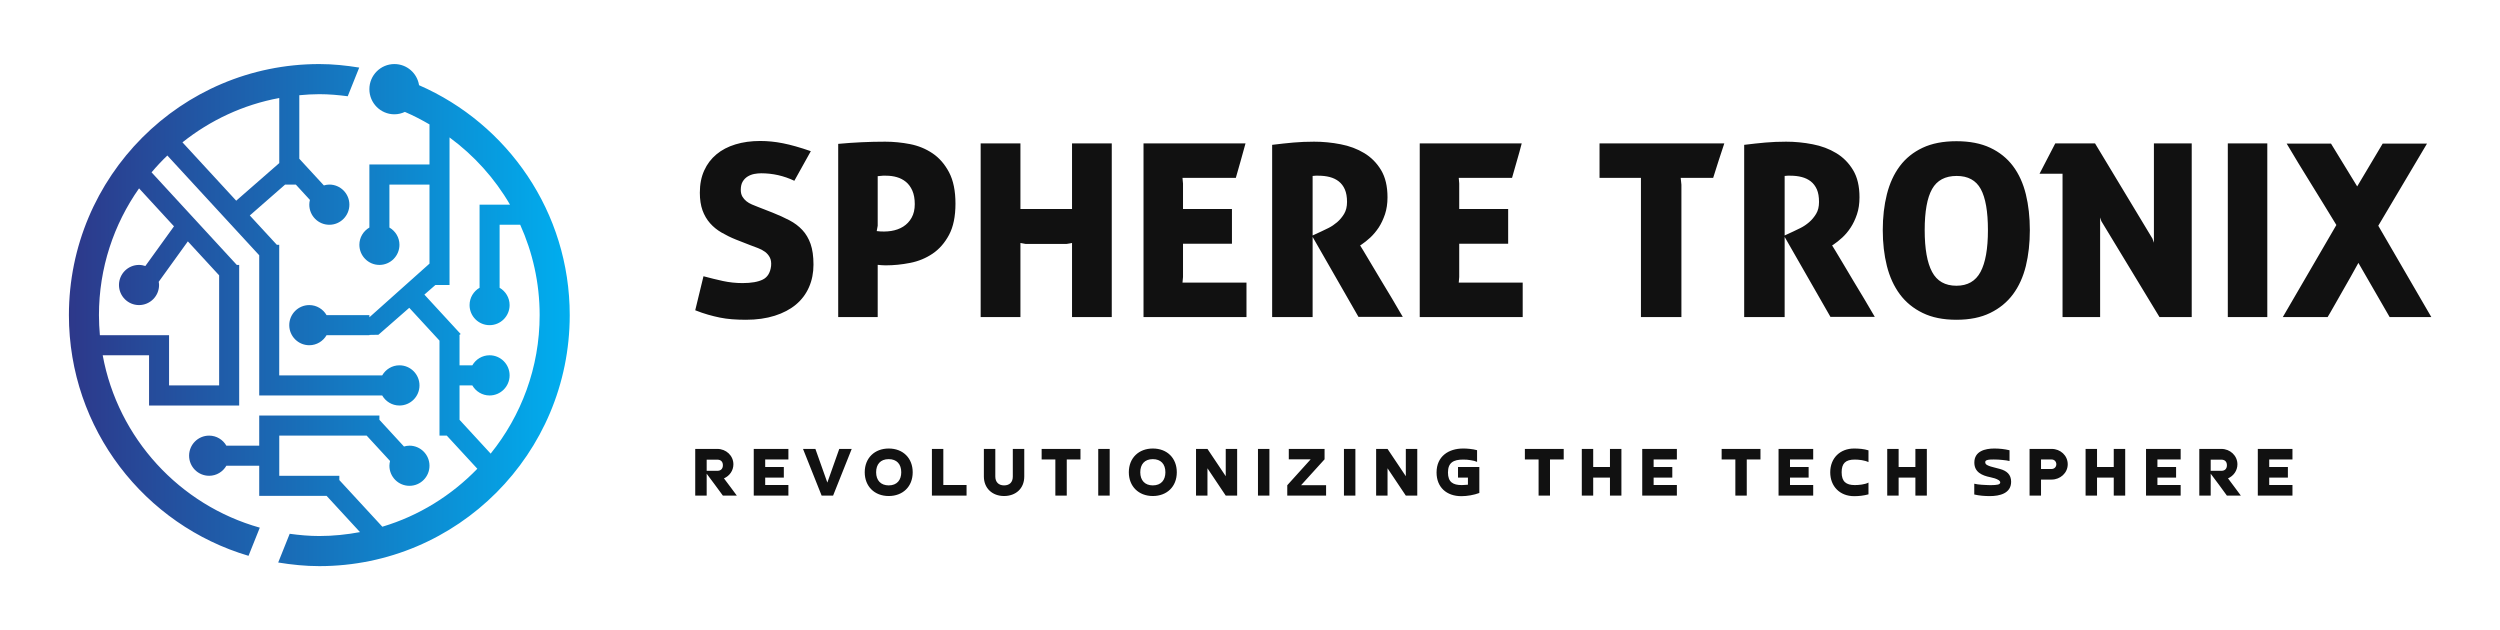 <?xml version="1.0" encoding="UTF-8"?>
<svg xmlns="http://www.w3.org/2000/svg" xmlns:xlink="http://www.w3.org/1999/xlink" width="250px" height="63px" viewBox="0 0 249 63" version="1.1">
<defs>
<linearGradient id="linear0" gradientUnits="userSpaceOnUse" x1="0" y1="0" x2="1" y2="0" gradientTransform="matrix(50.082,0,0,50.207,6.391,6.406)">
<stop offset="0" style="stop-color:rgb(17.647%,21.961%,54.118%);stop-opacity:1;"/>
<stop offset="1" style="stop-color:rgb(0%,68.235%,93.725%);stop-opacity:1;"/>
</linearGradient>
</defs>
<g id="surface1">
<path style=" stroke:none;fill-rule:evenodd;fill:url(#linear0);" d="M 31.43 56.613 C 30.027 56.613 28.66 56.469 27.32 56.25 L 28.469 53.379 C 29.441 53.512 30.426 53.602 31.43 53.602 C 32.82 53.602 34.18 53.457 35.5 53.211 L 32.16 49.586 L 25.422 49.586 L 25.422 46.574 L 22.137 46.574 C 21.793 47.172 21.152 47.578 20.414 47.578 C 19.309 47.578 18.41 46.68 18.41 45.57 C 18.41 44.461 19.305 43.562 20.414 43.562 C 21.152 43.562 21.793 43.969 22.137 44.566 L 25.422 44.566 L 25.422 41.551 L 37.441 41.551 L 37.441 41.98 L 39.898 44.652 C 40.074 44.602 40.254 44.566 40.445 44.566 C 41.551 44.566 42.449 45.465 42.449 46.574 C 42.449 47.684 41.551 48.582 40.445 48.582 C 39.34 48.582 38.441 47.684 38.441 46.574 C 38.441 46.41 38.469 46.25 38.504 46.098 L 36.168 43.562 L 27.426 43.562 L 27.426 47.578 L 33.434 47.578 L 33.434 48.008 L 37.734 52.672 C 41.391 51.582 44.641 49.551 47.234 46.875 L 44.18 43.562 L 43.449 43.562 L 43.449 34.062 L 40.426 30.781 C 39.59 31.512 38.699 32.289 37.84 33.043 C 37.672 33.188 37.34 33.477 37.34 33.477 L 36.438 33.492 L 36.438 33.52 L 32.156 33.52 C 31.809 34.117 31.168 34.523 30.43 34.523 C 29.324 34.523 28.426 33.625 28.426 32.516 C 28.426 31.406 29.324 30.508 30.43 30.508 C 31.168 30.508 31.809 30.914 32.156 31.512 L 36.438 31.512 L 36.438 31.73 L 42.449 26.363 L 42.449 18.457 L 38.441 18.457 L 38.441 22.754 C 39.039 23.102 39.445 23.742 39.445 24.48 C 39.445 25.59 38.547 26.492 37.441 26.492 C 36.336 26.492 35.438 25.59 35.438 24.48 C 35.438 23.738 35.844 23.098 36.438 22.754 L 36.438 16.449 L 42.449 16.449 L 42.449 12.441 C 41.656 11.98 40.84 11.551 39.988 11.191 C 39.668 11.34 39.316 11.43 38.941 11.43 C 37.559 11.43 36.438 10.305 36.438 8.918 C 36.438 7.531 37.559 6.406 38.941 6.406 C 40.191 6.406 41.219 7.324 41.406 8.52 C 50.266 12.387 56.473 21.207 56.473 31.512 C 56.473 45.375 45.262 56.613 31.43 56.613 Z M 48.457 32.516 C 47.352 32.516 46.457 31.617 46.457 30.508 C 46.457 29.766 46.859 29.125 47.457 28.777 L 47.457 20.465 L 50.5 20.465 C 48.969 17.828 46.898 15.539 44.453 13.742 L 44.453 28.5 L 43.039 28.5 C 42.715 28.781 42.344 29.105 41.938 29.461 L 45.566 33.402 L 45.418 33.52 L 45.453 33.52 L 45.453 36.531 L 46.734 36.531 C 47.078 35.934 47.719 35.527 48.457 35.527 C 49.562 35.527 50.461 36.426 50.461 37.535 C 50.461 38.645 49.562 39.547 48.457 39.547 C 47.719 39.547 47.078 39.137 46.734 38.543 L 45.453 38.543 L 45.453 41.98 L 48.566 45.363 C 51.621 41.574 53.465 36.766 53.465 31.512 C 53.465 28.285 52.762 25.23 51.52 22.473 L 49.461 22.473 L 49.461 28.777 C 50.055 29.125 50.461 29.766 50.461 30.508 C 50.461 31.617 49.562 32.516 48.457 32.516 Z M 31.43 9.418 C 30.754 9.418 30.09 9.461 29.43 9.523 L 29.43 15.875 L 31.887 18.543 C 32.059 18.492 32.242 18.457 32.434 18.457 C 33.539 18.457 34.438 19.355 34.438 20.465 C 34.438 21.574 33.539 22.477 32.434 22.477 C 31.324 22.477 30.43 21.574 30.43 20.465 C 30.43 20.301 30.453 20.145 30.492 19.992 L 29.082 18.457 L 28.012 18.457 L 24.48 21.547 L 27.184 24.48 L 27.422 24.48 L 27.422 24.742 L 27.434 24.754 L 27.422 24.762 L 27.422 37.539 L 37.719 37.539 C 38.066 36.938 38.703 36.531 39.445 36.531 C 40.551 36.531 41.449 37.434 41.449 38.543 C 41.449 39.652 40.551 40.551 39.445 40.551 C 38.703 40.551 38.066 40.145 37.719 39.547 L 25.422 39.547 L 25.422 25.527 L 16.234 15.551 C 15.68 16.082 15.152 16.645 14.656 17.234 L 23.18 26.492 L 23.418 26.492 L 23.418 26.75 L 23.43 26.762 L 23.418 26.77 L 23.418 40.551 L 14.406 40.551 L 14.406 35.527 L 9.77 35.527 C 11.297 43.84 17.465 50.512 25.48 52.766 L 24.352 55.582 C 13.973 52.516 6.391 42.91 6.391 31.512 C 6.391 17.648 17.602 6.406 31.43 6.406 C 32.793 6.406 34.117 6.547 35.422 6.758 L 34.273 9.625 C 33.34 9.504 32.398 9.418 31.43 9.418 Z M 13.406 18.836 C 10.883 22.422 9.395 26.789 9.395 31.512 C 9.395 32.188 9.43 32.855 9.488 33.52 L 16.406 33.52 L 16.406 38.543 L 21.414 38.543 L 21.414 27.535 L 18.285 24.137 L 15.371 28.18 C 15.391 28.281 15.406 28.391 15.406 28.5 C 15.406 29.609 14.508 30.508 13.402 30.508 C 12.297 30.508 11.398 29.609 11.398 28.5 C 11.398 27.391 12.297 26.492 13.402 26.492 C 13.625 26.492 13.836 26.535 14.035 26.602 L 16.898 22.633 Z M 27.426 9.801 C 23.809 10.469 20.516 12.031 17.746 14.234 L 23.121 20.07 L 27.426 16.309 Z M 27.426 9.801 "/>
<path style=" stroke:none;fill-rule:nonzero;fill:rgb(6.667%,6.667%,6.667%);fill-opacity:1;" d="M 73.094 23.957 C 72.578 23.75 72.098 23.512 71.652 23.254 C 71.207 22.996 70.824 22.684 70.504 22.32 C 70.18 21.953 69.93 21.523 69.75 21.031 C 69.574 20.539 69.484 19.949 69.484 19.27 C 69.484 18.43 69.629 17.688 69.922 17.047 C 70.211 16.406 70.621 15.871 71.145 15.434 C 71.668 14.996 72.305 14.664 73.047 14.438 C 73.789 14.211 74.613 14.098 75.52 14.098 C 76.262 14.098 77.02 14.172 77.797 14.328 C 78.57 14.48 79.5 14.742 80.582 15.117 L 78.934 18.078 C 77.883 17.578 76.777 17.328 75.613 17.328 C 75.387 17.328 75.156 17.352 74.91 17.398 C 74.668 17.449 74.453 17.535 74.258 17.656 C 74.062 17.777 73.902 17.941 73.773 18.152 C 73.645 18.363 73.578 18.641 73.578 18.98 C 73.578 19.254 73.633 19.48 73.738 19.66 C 73.844 19.836 73.977 19.992 74.137 20.121 C 74.297 20.25 74.484 20.359 74.695 20.449 C 74.902 20.539 75.113 20.621 75.324 20.703 L 76.754 21.262 C 77.367 21.504 77.93 21.762 78.438 22.027 C 78.945 22.293 79.379 22.617 79.734 23 C 80.09 23.379 80.363 23.844 80.559 24.395 C 80.75 24.945 80.848 25.633 80.848 26.461 C 80.848 27.285 80.699 28.039 80.398 28.719 C 80.102 29.398 79.664 29.98 79.094 30.457 C 78.52 30.934 77.812 31.309 76.973 31.574 C 76.133 31.84 75.172 31.977 74.09 31.977 C 73.586 31.977 73.129 31.957 72.707 31.926 C 72.289 31.895 71.879 31.836 71.484 31.758 C 71.086 31.676 70.691 31.578 70.297 31.465 C 69.902 31.352 69.477 31.207 69.023 31.027 L 69.848 27.625 C 70.512 27.805 71.16 27.961 71.797 28.102 C 72.438 28.238 73.086 28.309 73.75 28.309 C 74.637 28.309 75.316 28.188 75.785 27.953 C 76.254 27.719 76.527 27.27 76.609 26.605 C 76.641 26.266 76.602 25.984 76.488 25.758 C 76.375 25.531 76.211 25.34 76.004 25.184 C 75.793 25.031 75.559 24.906 75.301 24.809 L 74.523 24.516 Z M 83.32 14.387 C 84.871 14.242 86.438 14.168 88.02 14.168 C 88.844 14.168 89.672 14.25 90.504 14.41 C 91.336 14.574 92.086 14.883 92.758 15.336 C 93.43 15.789 93.977 16.422 94.406 17.23 C 94.832 18.039 95.047 19.086 95.047 20.363 C 95.047 21.645 94.832 22.684 94.406 23.484 C 93.977 24.285 93.43 24.914 92.758 25.367 C 92.086 25.82 91.34 26.129 90.516 26.289 C 89.691 26.453 88.875 26.535 88.07 26.535 C 87.957 26.535 87.828 26.531 87.68 26.52 C 87.535 26.512 87.398 26.5 87.27 26.484 L 87.27 31.707 L 83.32 31.707 Z M 87.27 22.574 L 87.172 23.109 C 87.672 23.172 88.152 23.168 88.613 23.098 C 89.074 23.023 89.477 22.879 89.824 22.66 C 90.172 22.441 90.453 22.145 90.66 21.773 C 90.871 21.398 90.977 20.945 90.977 20.41 C 90.977 19.879 90.895 19.43 90.734 19.062 C 90.574 18.699 90.359 18.406 90.094 18.188 C 89.824 17.969 89.523 17.812 89.184 17.715 C 88.844 17.617 88.488 17.57 88.117 17.57 L 87.777 17.57 L 87.27 17.617 Z M 97.566 14.34 L 101.543 14.34 L 101.543 20.898 L 106.703 20.898 L 106.703 14.34 L 110.676 14.34 L 110.676 31.707 L 106.703 31.707 L 106.703 24.297 C 106.605 24.316 106.516 24.332 106.438 24.348 L 106.145 24.395 L 102.074 24.395 L 101.543 24.297 L 101.543 31.707 L 97.566 31.707 Z M 113.852 14.34 L 124.051 14.34 C 123.891 14.953 123.727 15.539 123.566 16.09 C 123.406 16.641 123.242 17.207 123.082 17.789 L 117.75 17.789 C 117.75 17.852 117.758 17.945 117.773 18.066 C 117.793 18.188 117.801 18.281 117.801 18.348 L 117.801 20.898 L 122.695 20.898 L 122.695 24.371 L 117.801 24.371 L 117.801 27.699 L 117.75 28.258 L 124.148 28.258 L 124.148 31.707 L 113.852 31.707 Z M 126.715 14.484 C 127.492 14.387 128.203 14.312 128.848 14.254 C 129.496 14.199 130.18 14.168 130.91 14.168 C 131.797 14.168 132.68 14.254 133.562 14.426 C 134.441 14.594 135.23 14.891 135.926 15.312 C 136.617 15.73 137.18 16.297 137.609 17.012 C 138.035 17.723 138.25 18.629 138.25 19.73 C 138.25 20.363 138.164 20.93 137.996 21.434 C 137.824 21.934 137.617 22.375 137.367 22.758 C 137.113 23.137 136.836 23.469 136.531 23.754 C 136.223 24.035 135.926 24.273 135.633 24.469 L 135.512 24.543 L 135.84 25.074 L 136.637 26.41 L 137.668 28.137 L 138.699 29.848 L 139.473 31.172 L 139.777 31.684 L 135.344 31.684 L 130.762 23.691 L 130.762 31.707 L 126.715 31.707 Z M 130.762 23.547 L 131.609 23.156 C 131.82 23.059 132.07 22.938 132.363 22.793 C 132.652 22.648 132.934 22.457 133.211 22.223 C 133.484 21.988 133.719 21.707 133.914 21.383 C 134.105 21.059 134.203 20.664 134.203 20.195 C 134.203 19.691 134.129 19.273 133.984 18.941 C 133.84 18.609 133.637 18.344 133.379 18.141 C 133.121 17.938 132.816 17.793 132.473 17.703 C 132.125 17.613 131.75 17.57 131.344 17.57 L 131.066 17.57 L 130.762 17.594 Z M 141.473 14.34 L 151.672 14.34 C 151.512 14.953 151.352 15.539 151.188 16.09 C 151.027 16.641 150.867 17.207 150.703 17.789 L 145.375 17.789 C 145.375 17.852 145.383 17.945 145.398 18.066 C 145.414 18.188 145.422 18.281 145.422 18.348 L 145.422 20.898 L 150.316 20.898 L 150.316 24.371 L 145.422 24.371 L 145.422 27.699 L 145.375 28.258 L 151.77 28.258 L 151.77 31.707 L 141.473 31.707 Z M 163.594 17.789 L 159.453 17.789 L 159.453 14.34 L 171.93 14.34 L 171.371 16.039 L 170.816 17.789 L 167.57 17.789 L 167.641 18.469 L 167.641 31.707 L 163.594 31.707 Z M 173.918 14.484 C 174.691 14.387 175.402 14.312 176.051 14.254 C 176.695 14.199 177.383 14.168 178.109 14.168 C 178.996 14.168 179.883 14.254 180.762 14.426 C 181.641 14.594 182.43 14.891 183.125 15.312 C 183.82 15.73 184.379 16.297 184.809 17.012 C 185.238 17.723 185.449 18.629 185.449 19.73 C 185.449 20.363 185.367 20.93 185.195 21.434 C 185.027 21.934 184.816 22.375 184.566 22.758 C 184.316 23.137 184.039 23.469 183.73 23.754 C 183.422 24.035 183.125 24.273 182.832 24.469 L 182.711 24.543 L 183.039 25.074 L 183.84 26.41 L 184.867 28.137 L 185.898 29.848 L 186.676 31.172 L 186.977 31.684 L 182.543 31.684 L 177.965 23.691 L 177.965 31.707 L 173.918 31.707 Z M 177.965 23.547 L 178.812 23.156 C 179.02 23.059 179.273 22.938 179.562 22.793 C 179.852 22.648 180.137 22.457 180.41 22.223 C 180.684 21.988 180.918 21.707 181.113 21.383 C 181.309 21.059 181.402 20.664 181.402 20.195 C 181.402 19.691 181.332 19.273 181.188 18.941 C 181.039 18.609 180.84 18.344 180.582 18.141 C 180.32 17.938 180.02 17.793 179.672 17.703 C 179.324 17.613 178.949 17.57 178.547 17.57 L 178.266 17.57 L 177.965 17.594 Z M 195.145 31.977 C 193.816 31.977 192.691 31.75 191.762 31.293 C 190.832 30.84 190.074 30.219 189.484 29.426 C 188.895 28.629 188.465 27.688 188.188 26.594 C 187.914 25.5 187.777 24.309 187.777 23.012 C 187.777 21.715 187.914 20.52 188.188 19.43 C 188.465 18.336 188.895 17.395 189.484 16.609 C 190.074 15.824 190.832 15.215 191.762 14.777 C 192.691 14.34 193.816 14.121 195.145 14.121 C 196.469 14.121 197.594 14.34 198.523 14.777 C 199.453 15.215 200.211 15.824 200.801 16.609 C 201.391 17.395 201.816 18.336 202.086 19.43 C 202.352 20.52 202.484 21.715 202.484 23.012 C 202.484 24.309 202.352 25.5 202.086 26.594 C 201.816 27.688 201.391 28.629 200.801 29.426 C 200.211 30.219 199.453 30.84 198.523 31.293 C 197.594 31.75 196.469 31.977 195.145 31.977 Z M 195.145 28.574 C 196.258 28.574 197.062 28.113 197.555 27.188 C 198.047 26.266 198.293 24.875 198.293 23.012 C 198.293 21.148 198.055 19.781 197.578 18.906 C 197.102 18.031 196.297 17.594 195.168 17.594 C 194.02 17.594 193.199 18.031 192.707 18.906 C 192.215 19.781 191.969 21.148 191.969 23.012 C 191.969 24.875 192.215 26.266 192.707 27.188 C 193.199 28.113 194.012 28.574 195.145 28.574 Z M 205.754 17.375 L 203.453 17.375 L 205.027 14.34 L 209.004 14.34 L 214.746 23.863 L 214.891 24.273 L 214.891 14.34 L 218.672 14.34 L 218.672 31.707 L 215.449 31.707 L 209.633 22.113 L 209.512 21.746 L 209.512 31.707 L 205.754 31.707 Z M 222.281 14.34 L 226.23 14.34 L 226.23 31.707 L 222.281 31.707 Z M 227.781 31.707 L 233.137 22.5 C 232.746 21.871 232.344 21.211 231.926 20.52 C 231.504 19.832 231.074 19.137 230.641 18.434 C 230.203 17.727 229.777 17.031 229.355 16.344 C 228.938 15.656 228.539 14.996 228.168 14.363 L 232.602 14.363 L 235.219 18.641 L 237.766 14.363 L 242.199 14.363 L 237.328 22.574 L 242.633 31.707 L 238.465 31.707 L 235.34 26.289 L 235.109 26.703 L 234.543 27.723 L 233.801 29.023 L 233.062 30.324 L 232.492 31.32 L 232.262 31.707 Z M 227.781 31.707 "/>
<path style=" stroke:none;fill-rule:nonzero;fill:rgb(6.667%,6.667%,6.667%);fill-opacity:1;" d="M 70.168 45.965 L 70.168 47.082 L 71.234 47.082 C 71.582 47.082 71.789 46.875 71.789 46.523 C 71.789 46.172 71.582 45.965 71.234 45.965 Z M 71.895 47.836 C 72.109 48.125 72.32 48.418 72.543 48.699 C 72.758 48.98 72.969 49.273 73.184 49.562 L 71.789 49.562 C 71.516 49.195 71.25 48.828 70.98 48.461 C 70.715 48.105 70.441 47.738 70.168 47.371 L 70.168 49.562 L 69.023 49.562 L 69.023 44.891 L 71.234 44.891 C 72.102 44.891 72.84 45.555 72.84 46.434 C 72.84 47.051 72.461 47.594 71.895 47.836 Z M 74.875 44.891 L 78.34 44.891 L 78.34 45.949 L 76.02 45.949 L 76.02 46.699 L 77.883 46.699 L 77.883 47.762 L 76.02 47.762 L 76.02 48.5 L 78.34 48.5 L 78.34 49.562 L 74.875 49.562 Z M 83.426 44.891 L 84.672 44.891 L 82.809 49.562 L 81.664 49.562 L 79.801 44.891 L 81.039 44.891 L 82.234 48.258 Z M 88.371 48.539 C 89.199 48.539 89.625 48.004 89.625 47.227 C 89.625 46.402 89.168 45.914 88.371 45.914 C 87.531 45.914 87.113 46.445 87.113 47.227 C 87.113 48.035 87.578 48.539 88.371 48.539 Z M 88.371 49.602 C 86.938 49.602 85.973 48.625 85.973 47.227 C 85.973 45.781 86.984 44.852 88.371 44.852 C 89.809 44.852 90.77 45.82 90.77 47.227 C 90.77 48.676 89.766 49.602 88.371 49.602 Z M 96.156 48.5 L 96.156 49.562 L 92.691 49.562 L 92.691 44.891 L 93.832 44.891 L 93.832 48.5 Z M 100.781 44.891 L 101.926 44.891 L 101.926 47.652 C 101.926 48.867 101.059 49.602 99.906 49.602 C 98.727 49.602 97.887 48.82 97.887 47.652 L 97.887 44.891 L 99.031 44.891 L 99.031 47.652 C 99.031 48.203 99.359 48.539 99.906 48.539 C 100.469 48.539 100.781 48.211 100.781 47.652 Z M 103.664 44.891 L 107.547 44.891 L 107.547 45.949 L 106.176 45.949 L 106.176 49.562 L 105.035 49.562 L 105.035 45.949 L 103.664 45.949 Z M 109.324 44.891 L 110.469 44.891 L 110.469 49.562 L 109.324 49.562 Z M 114.781 48.539 C 115.613 48.539 116.039 48.004 116.039 47.227 C 116.039 46.402 115.582 45.914 114.781 45.914 C 113.945 45.914 113.527 46.445 113.527 47.227 C 113.527 48.035 113.988 48.539 114.781 48.539 Z M 114.781 49.602 C 113.352 49.602 112.383 48.625 112.383 47.227 C 112.383 45.781 113.395 44.852 114.781 44.852 C 116.223 44.852 117.18 45.82 117.18 47.227 C 117.18 48.676 116.176 49.602 114.781 49.602 Z M 122.074 44.891 L 123.215 44.891 L 123.215 49.562 L 122.074 49.562 L 120.246 46.828 L 120.246 49.562 L 119.102 49.562 L 119.102 44.891 L 120.246 44.891 L 122.074 47.621 Z M 125.297 44.891 L 126.441 44.891 L 126.441 49.562 L 125.297 49.562 Z M 129.605 48.523 L 132.109 48.523 L 132.109 49.562 L 128.227 49.562 L 128.227 48.523 L 130.57 45.93 L 128.379 45.93 L 128.379 44.891 L 131.957 44.891 L 131.957 45.93 Z M 133.895 44.891 L 135.039 44.891 L 135.039 49.562 L 133.895 49.562 Z M 140.082 44.891 L 141.227 44.891 L 141.227 49.562 L 140.082 49.562 L 138.254 46.828 L 138.254 49.562 L 137.113 49.562 L 137.113 44.891 L 138.254 44.891 L 140.082 47.621 Z M 147.434 46.699 L 147.434 49.297 C 146.895 49.5 146.215 49.617 145.637 49.617 C 144.152 49.617 143.156 48.723 143.156 47.25 C 143.156 45.637 144.352 44.852 145.812 44.852 C 145.91 44.852 146.02 44.852 146.141 44.859 C 146.254 44.867 146.375 44.883 146.504 44.891 C 146.742 44.922 146.977 44.949 147.207 45.02 L 147.207 46.188 C 147.121 46.148 147.031 46.117 146.926 46.09 C 146.809 46.066 146.695 46.043 146.574 46.02 C 146.332 45.973 146.07 45.957 145.82 45.957 C 144.852 45.957 144.297 46.258 144.297 47.25 C 144.297 48.219 144.809 48.508 145.676 48.508 C 145.766 48.508 145.867 48.5 145.973 48.492 C 146.07 48.484 146.18 48.477 146.293 48.469 L 146.293 47.762 L 145.301 47.762 L 145.301 46.699 Z M 151.988 44.891 L 155.871 44.891 L 155.871 45.949 L 154.5 45.949 L 154.5 49.562 L 153.359 49.562 L 153.359 45.949 L 151.988 45.949 Z M 160.496 44.891 L 161.641 44.891 L 161.641 49.562 L 160.496 49.562 L 160.496 47.762 L 158.82 47.762 L 158.82 49.562 L 157.68 49.562 L 157.68 44.891 L 158.82 44.891 L 158.82 46.699 L 160.496 46.699 Z M 163.723 44.891 L 167.188 44.891 L 167.188 45.949 L 164.863 45.949 L 164.863 46.699 L 166.73 46.699 L 166.73 47.762 L 164.863 47.762 L 164.863 48.5 L 167.188 48.5 L 167.188 49.562 L 163.723 49.562 Z M 171.664 44.891 L 175.547 44.891 L 175.547 45.949 L 174.176 45.949 L 174.176 49.562 L 173.035 49.562 L 173.035 45.949 L 171.664 45.949 Z M 177.355 44.891 L 180.82 44.891 L 180.82 45.949 L 178.5 45.949 L 178.5 46.699 L 180.363 46.699 L 180.363 47.762 L 178.5 47.762 L 178.5 48.5 L 180.82 48.5 L 180.82 49.562 L 177.355 49.562 Z M 186.348 48.258 L 186.348 49.434 C 185.875 49.562 185.402 49.617 184.914 49.617 C 183.48 49.617 182.523 48.629 182.523 47.234 C 182.523 45.797 183.52 44.852 184.906 44.852 C 185.387 44.852 185.891 44.891 186.348 45.035 L 186.348 46.211 C 185.973 46.027 185.387 45.957 184.977 45.957 C 184.047 45.957 183.664 46.34 183.664 47.227 C 183.664 48.164 184.113 48.508 184.984 48.508 C 185.371 48.508 186.004 48.449 186.348 48.258 Z M 191.039 44.891 L 192.184 44.891 L 192.184 49.562 L 191.039 49.562 L 191.039 47.762 L 189.363 47.762 L 189.363 49.562 L 188.223 49.562 L 188.223 44.891 L 189.363 44.891 L 189.363 46.699 L 191.039 46.699 Z M 196.926 49.449 L 196.926 48.371 C 197.016 48.395 197.133 48.418 197.262 48.434 C 197.391 48.457 197.527 48.469 197.672 48.477 C 197.816 48.484 197.961 48.492 198.113 48.5 C 198.266 48.508 198.41 48.516 198.539 48.516 C 198.898 48.516 199.148 48.492 199.301 48.457 C 199.445 48.418 199.523 48.348 199.523 48.242 C 199.523 48.148 199.453 48.082 199.387 48.027 C 199.133 47.859 198.836 47.789 198.539 47.723 C 197.703 47.555 196.934 47.219 196.934 46.258 C 196.934 45.117 198.008 44.852 198.93 44.852 C 199.438 44.852 199.957 44.906 200.453 45.027 L 200.453 46.105 C 200.375 46.082 200.277 46.066 200.156 46.043 C 200.027 46.027 199.895 46.012 199.75 45.996 C 199.453 45.965 199.172 45.949 198.875 45.949 C 198.707 45.949 198.359 45.949 198.199 46.012 C 198.09 46.051 198.023 46.098 198.023 46.219 C 198.023 46.277 198.039 46.332 198.066 46.379 C 198.098 46.434 198.152 46.469 198.219 46.508 C 198.426 46.621 198.691 46.691 198.922 46.746 C 199.113 46.789 199.301 46.844 199.5 46.898 C 200.172 47.082 200.613 47.453 200.613 48.172 C 200.613 49.355 199.438 49.609 198.496 49.609 C 197.977 49.609 197.438 49.57 196.926 49.449 Z M 202.457 49.562 L 202.457 44.891 L 204.668 44.891 C 205.535 44.891 206.273 45.547 206.273 46.426 C 206.273 47.309 205.512 47.957 204.668 47.957 L 203.602 47.957 L 203.602 49.562 Z M 204.668 45.949 L 203.602 45.949 L 203.602 46.898 L 204.668 46.898 C 204.934 46.898 205.133 46.691 205.133 46.426 C 205.133 46.156 204.934 45.949 204.668 45.949 Z M 210.875 44.891 L 212.02 44.891 L 212.02 49.562 L 210.875 49.562 L 210.875 47.762 L 209.203 47.762 L 209.203 49.562 L 208.059 49.562 L 208.059 44.891 L 209.203 44.891 L 209.203 46.699 L 210.875 46.699 Z M 214.102 44.891 L 217.566 44.891 L 217.566 45.949 L 215.242 45.949 L 215.242 46.699 L 217.109 46.699 L 217.109 47.762 L 215.242 47.762 L 215.242 48.5 L 217.566 48.5 L 217.566 49.562 L 214.102 49.562 Z M 220.57 45.965 L 220.57 47.082 L 221.637 47.082 C 221.988 47.082 222.191 46.875 222.191 46.523 C 222.191 46.172 221.988 45.965 221.637 45.965 Z M 222.301 47.836 C 222.512 48.125 222.727 48.418 222.945 48.699 C 223.16 48.98 223.371 49.273 223.586 49.562 L 222.191 49.562 C 221.918 49.195 221.652 48.828 221.387 48.461 C 221.117 48.105 220.844 47.738 220.57 47.371 L 220.57 49.562 L 219.43 49.562 L 219.43 44.891 L 221.637 44.891 C 222.504 44.891 223.242 45.555 223.242 46.434 C 223.242 47.051 222.863 47.594 222.301 47.836 Z M 225.281 44.891 L 228.746 44.891 L 228.746 45.949 L 226.422 45.949 L 226.422 46.699 L 228.289 46.699 L 228.289 47.762 L 226.422 47.762 L 226.422 48.5 L 228.746 48.5 L 228.746 49.562 L 225.281 49.562 Z M 225.281 44.891 "/>
</g>
</svg>

